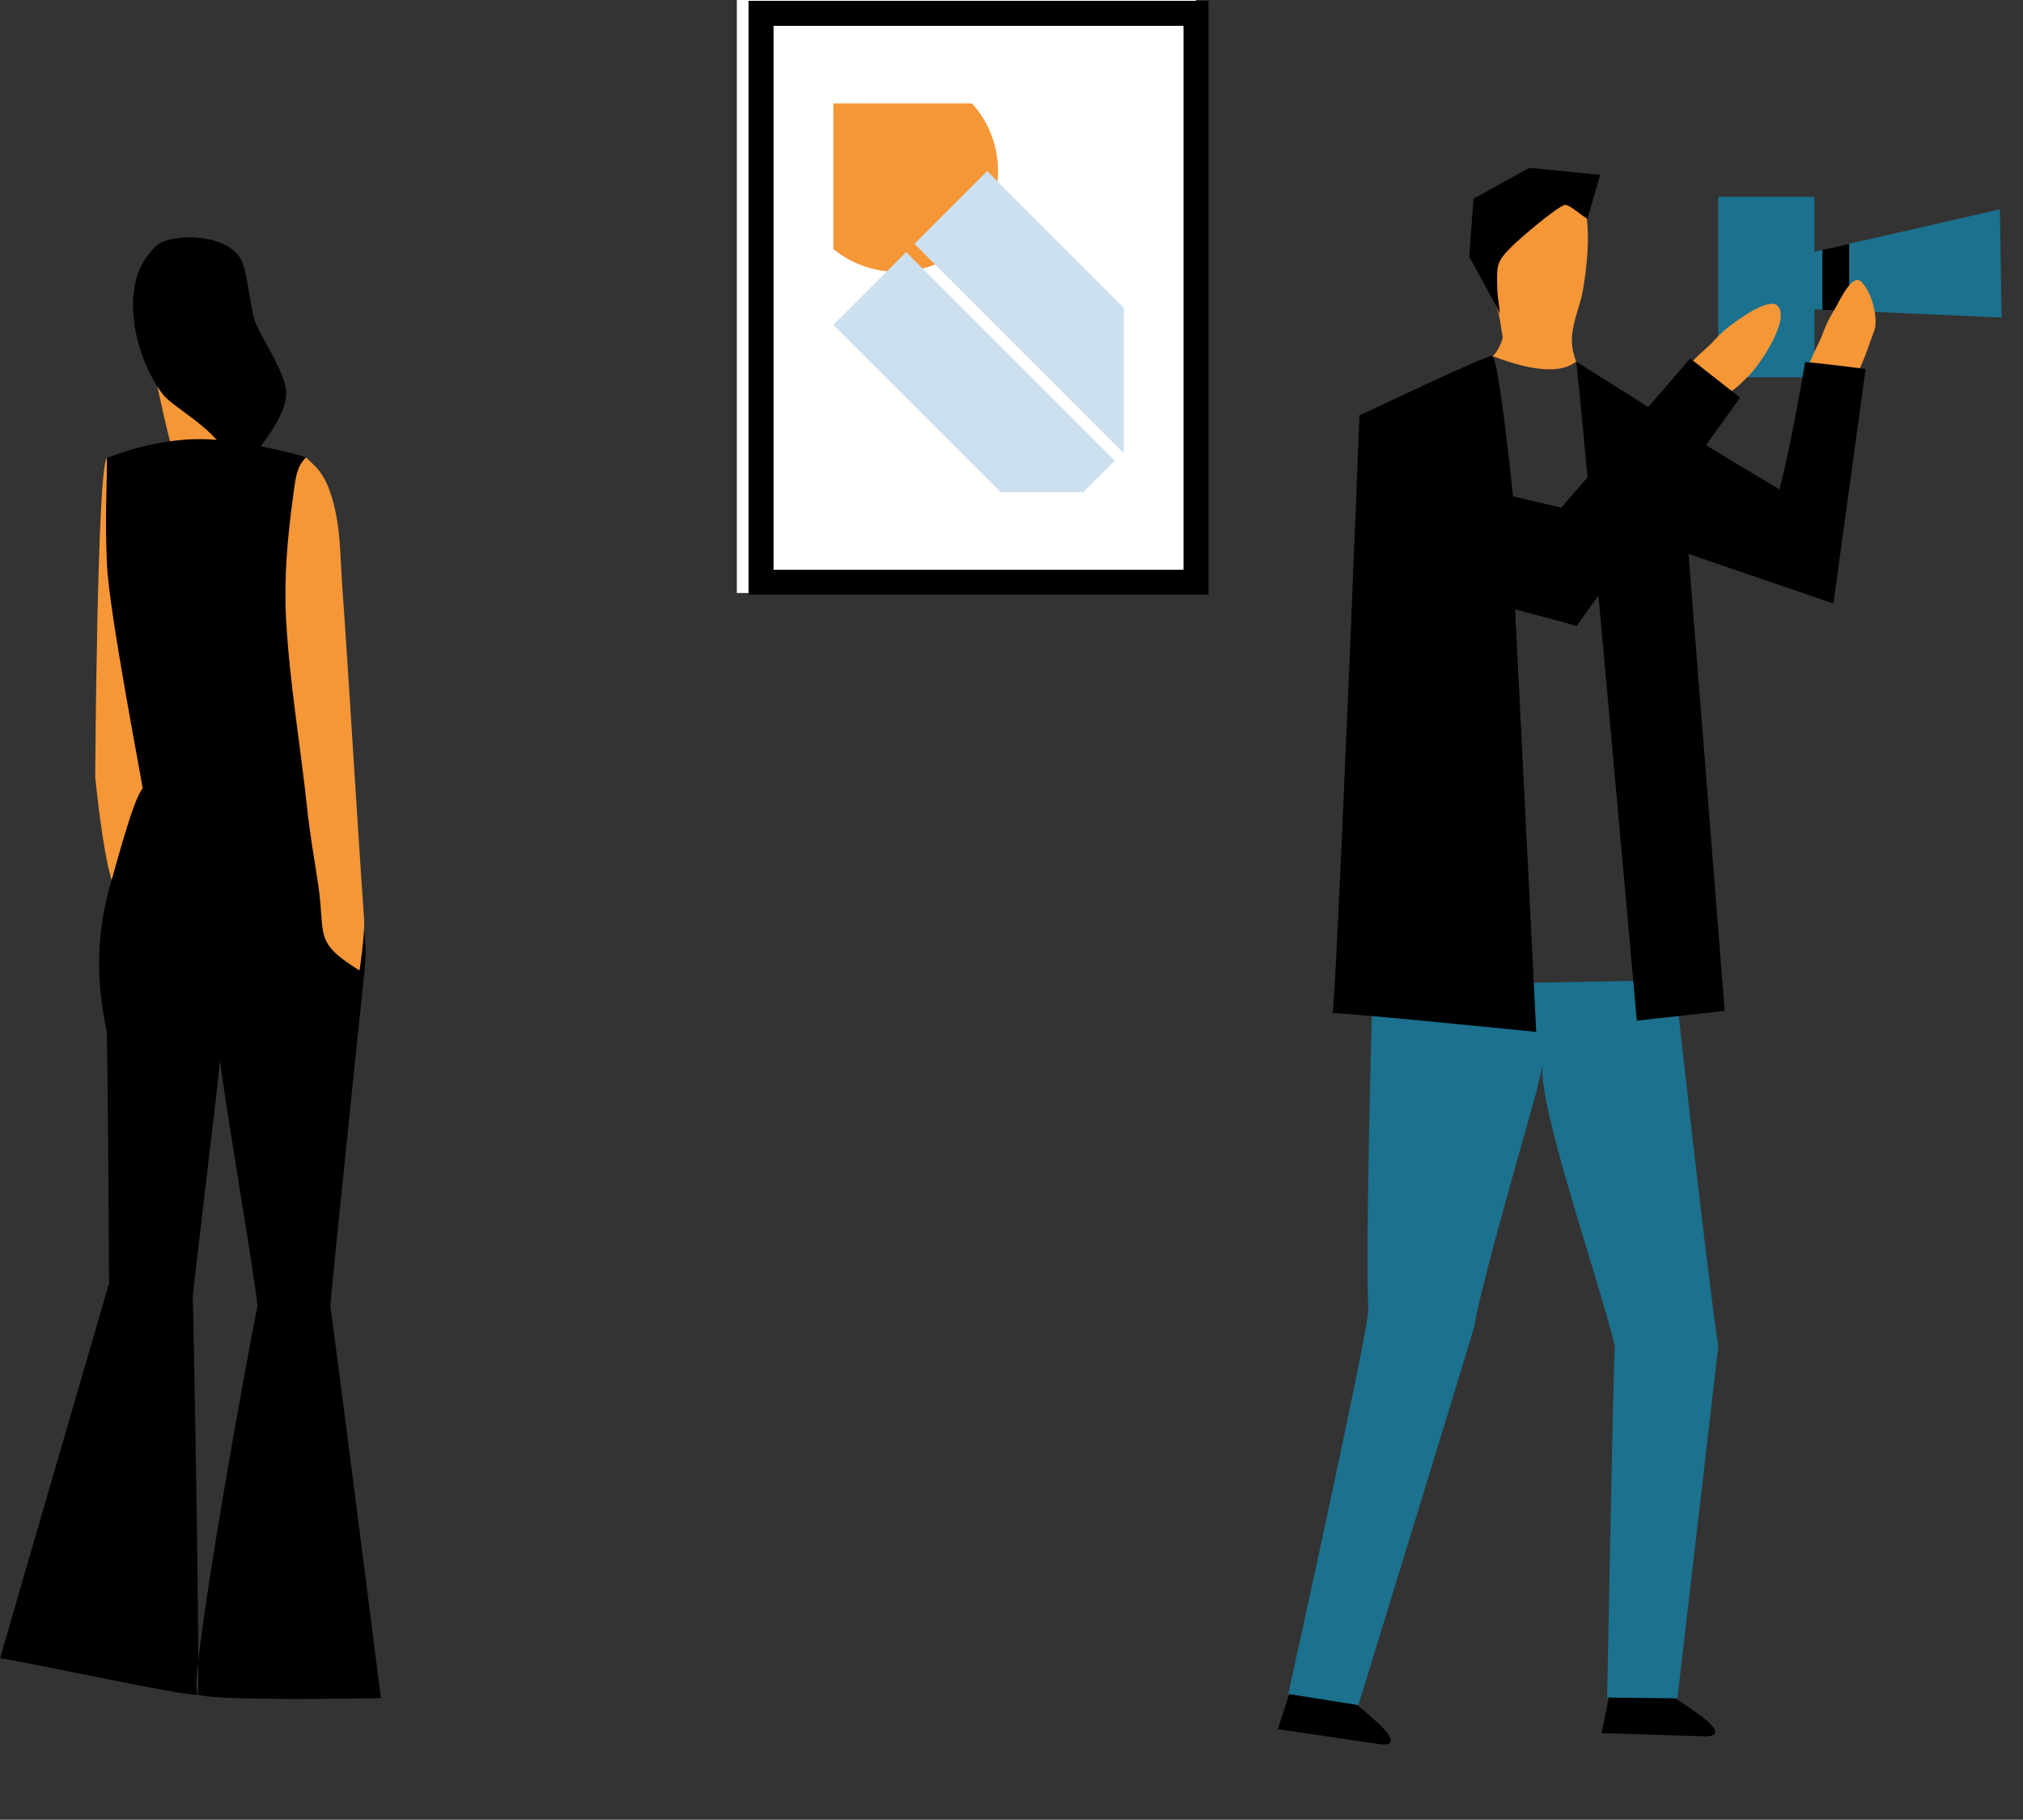 <?xml version="1.0" encoding="UTF-8" standalone="no"?>
<!-- Created with Inkscape (http://www.inkscape.org/) -->

<svg
   xmlns:dc="http://purl.org/dc/elements/1.1/"
   xmlns:cc="http://creativecommons.org/ns#"
   xmlns:rdf="http://www.w3.org/1999/02/22-rdf-syntax-ns#"
   xmlns:svg="http://www.w3.org/2000/svg"
   xmlns="http://www.w3.org/2000/svg"
   xmlns:sodipodi="http://sodipodi.sourceforge.net/DTD/sodipodi-0.dtd"
   xmlns:inkscape="http://www.inkscape.org/namespaces/inkscape"
   width="16.553mm"
   height="14.889mm"
   viewBox="0 0 16.553 14.889"
   version="1.1"
   id="svg884"
   inkscape:version="0.92.3 (2405546, 2018-03-11)"
   sodipodi:docname="woman-man-camera-picture.svg">
  <rect x="0" y="0" width="16.553" height="14.889" fill="#333333" stroke="none"/>
  <defs
     id="defs878">
    <clipPath
       id="_clip1">
      <rect
         x="232.137"
         y="18.656"
         width="14.2"
         height="18.337"
         id="rect14" />
    </clipPath>
    <clipPath
       id="_clip2">
      <rect
         x="234.754"
         y="21.822"
         width="8.966"
         height="12.006"
         id="rect19" />
    </clipPath>
  </defs>
  <sodipodi:namedview
     id="base"
     pagecolor="#ffffff"
     bordercolor="#666666"
     borderopacity="1.0"
     inkscape:pageopacity="0.0"
     inkscape:pageshadow="2"
     inkscape:zoom="8.6001862"
     inkscape:cx="15.187052"
     inkscape:cy="31.022837"
     inkscape:document-units="mm"
     inkscape:current-layer="layer1"
     showgrid="false"
     fit-margin-top="0"
     fit-margin-left="0"
     fit-margin-right="0"
     fit-margin-bottom="0"
     inkscape:window-width="1600"
     inkscape:window-height="837"
     inkscape:window-x="-8"
     inkscape:window-y="-8"
     inkscape:window-maximized="1" />
  <g
     inkscape:label="Layer 1"
     inkscape:groupmode="layer"
     id="layer1"
     transform="translate(-89.155,-150.869)">
    <path
       inkscape:connector-curvature="0"
       d="m 101.369,153.783 c 0.346,0.132 0.564,0.138 0.682,0.045 -0.039,-0.113 -0.044,-0.183 -0.019,-0.301 0.021,-0.099 0.061,-0.194 0.077,-0.295 0.036,-0.214 0.095,-0.689 -0.085,-0.85 -0.086,-0.077 -0.264,-0.077 -0.37,-0.059 -0.416,0.071 -0.503,0.394 -0.388,0.764 0.034,0.109 0.104,0.206 0.141,0.314 0.025,0.072 0.027,0.145 0.043,0.218 0.007,0.03 -0.054,0.152 -0.082,0.162 z"
       style="clip-rule:evenodd;fill:#f59737;fill-rule:evenodd;stroke-width:0.253;stroke-linejoin:round;stroke-miterlimit:1.414"
       id="path824" />
    <path
       inkscape:connector-curvature="0"
       style="clip-rule:evenodd;fill-rule:evenodd;stroke-width:0.253;stroke-linejoin:round;stroke-miterlimit:1.414"
       d="m 101.425,153.433 c -5.1e-4,-0.017 -0.248,-0.463 -0.248,-0.463 l 0.035,-0.475 0.457,-0.253 0.579,0.058 -0.103,0.357 c -0.026,-0.002 -0.149,-0.12 -0.187,-0.111 -0.067,0.017 -0.365,0.273 -0.428,0.335 -0.129,0.127 -0.129,0.155 -0.124,0.339 0.001,0.048 0.007,0.097 0.014,0.144 0.002,0.013 0.003,0.026 0.005,0.04 10e-4,0.01 0.002,0.037 10e-4,0.027 z"
       id="path826" />
    <path
       inkscape:connector-curvature="0"
       style="clip-rule:evenodd;fill-rule:evenodd;stroke-width:0.253;stroke-linejoin:round;stroke-miterlimit:1.414"
       d="m 99.719,164.682 -0.108,0.335 0.817,0.12 c 0,0 0.251,0.055 -0.015,-0.186 -0.265,-0.24 -0.367,-0.285 -0.367,-0.285 l -0.327,0.017"
       id="path828" />
    <path
       inkscape:connector-curvature="0"
       style="clip-rule:evenodd;fill-rule:evenodd;stroke-width:0.253;stroke-linejoin:round;stroke-miterlimit:1.414"
       d="m 102.33,164.704 -0.07,0.345 0.826,0.026 c 0,0 0.255,0.026 -0.036,-0.183 -0.291,-0.209 -0.398,-0.242 -0.398,-0.242 l -0.322,0.054"
       id="path830" />
    <path
       inkscape:connector-curvature="0"
       d="m 100.386,158.964 c -0.006,0.176 -0.06,2.11 -0.035,2.622 0.007,0.147 -0.655,3.143 -0.655,3.143 l 0.574,0.091 c 0,0 0.945,-3.073 0.949,-3.1 0.054,-0.356 0.485,-1.82 0.513,-1.941 0.01,-0.044 0.02,-0.088 0.031,-0.131 0.004,-0.017 0.011,-0.07 0.011,-0.052 -0.013,0.384 0.433,1.65 0.594,2.282 -0.012,0.165 -0.063,2.88 -0.063,2.88 l 0.575,0.007 c 0,0 0.336,-2.879 0.335,-2.882 -0.076,-0.464 -0.372,-3.101 -0.353,-2.993 0,0 -2.474,0.032 -2.475,0.076 z"
       style="clip-rule:evenodd;fill:#1b718e;fill-rule:evenodd;stroke-width:0.253;stroke-linejoin:round;stroke-miterlimit:1.414"
       id="path832" />
    <path
       inkscape:connector-curvature="0"
       d="m 104.067,153.403 -0.073,-0.003 v -0.47 l 1.525,-0.348 0.014,0.885 -1.294,-0.057 h 0.047 v -0.546 l -0.218,0.049 z"
       style="clip-rule:evenodd;fill:#1b718e;fill-rule:evenodd;stroke-width:0.253;stroke-linejoin:round;stroke-miterlimit:1.414"
       id="path834" />
    <path
       inkscape:connector-curvature="0"
       style="clip-rule:evenodd;fill-rule:evenodd;stroke-width:0.253;stroke-linejoin:round;stroke-miterlimit:1.414"
       d="m 104.067,153.403 v -0.489 l 0.218,-0.049 v 0.546 h -0.047 z"
       id="path836" />
    <rect
       x="103.214"
       y="152.479"
       width="0.788"
       height="1.477"
       style="clip-rule:evenodd;fill:#1b718e;fill-rule:evenodd;stroke-width:0.253;stroke-linejoin:round;stroke-miterlimit:1.414"
       id="rect838" />
    <path
       inkscape:connector-curvature="0"
       d="m 103.283,154.083 -0.312,-0.221 c 0.063,-0.079 0.152,-0.141 0.219,-0.217 0.041,-0.046 0.092,-0.091 0.146,-0.129 0.051,-0.037 0.297,-0.219 0.366,-0.143 0.104,0.115 -0.158,0.499 -0.248,0.58 -0.028,0.025 -0.121,0.13 -0.171,0.13 z"
       style="clip-rule:evenodd;fill:#f59737;fill-rule:evenodd;stroke-width:0.253;stroke-linejoin:round;stroke-miterlimit:1.414"
       id="path840" />
    <path
       inkscape:connector-curvature="0"
       d="m 104.328,153.949 -0.372,-0.089 c 0.03,-0.097 0.089,-0.188 0.122,-0.283 0.021,-0.058 0.052,-0.118 0.087,-0.174 0.034,-0.053 0.139,-0.299 0.217,-0.231 0.082,0.071 0.155,0.313 0.102,0.422 -0.016,0.034 -0.11,0.337 -0.157,0.356 z"
       style="clip-rule:evenodd;fill:#f59737;fill-rule:evenodd;stroke-width:0.253;stroke-linejoin:round;stroke-miterlimit:1.414"
       id="path842" />
    <path
       inkscape:connector-curvature="0"
       style="clip-rule:evenodd;fill-rule:evenodd;stroke-width:0.253;stroke-linejoin:round;stroke-miterlimit:1.414"
       d="m 101.364,153.782 c -0.054,-0.009 -1.089,0.493 -1.086,0.484 0.003,-0.01 -0.194,4.913 -0.221,4.894 -0.027,-0.019 1.668,0.152 1.668,0.152 l -0.173,-3.458 0.504,0.136 1.337,-1.868 -0.408,-0.32 -1.055,1.221 -0.395,-0.093 c 0,0 -0.116,-1.138 -0.17,-1.148 z"
       id="path844" />
    <path
       inkscape:connector-curvature="0"
       style="clip-rule:evenodd;fill-rule:evenodd;stroke-width:0.253;stroke-linejoin:round;stroke-miterlimit:1.414"
       d="m 102.051,153.828 c 0.017,0.016 0.497,5.392 0.497,5.392 l 0.719,-0.08 -0.296,-3.739 1.186,0.406 0.263,-1.919 c 0,0 -0.43,-0.056 -0.495,-0.056 -0.115,0.688 -0.21,1.041 -0.21,1.041 0,0 -0.669,-0.397 -0.653,-0.398 0.017,-7.5e-4 -1.024,-0.659 -1.012,-0.647 z"
       id="path846" />
    <rect
       style="fill:none;fill-opacity:1;stroke:none;stroke-width:0.1;stroke-miterlimit:1.414;stroke-dasharray:none;stroke-opacity:1"
       id="rect944"
       width="14.029"
       height="14.029"
       x="91.679"
       y="151.728" />
    <rect
       id="quadro-vert"
       x="95.184"
       y="150.869"
       width="3.757"
       height="4.852"
       style="clip-rule:evenodd;fill:#ffffff;fill-rule:evenodd;stroke-width:0.265;stroke-linejoin:round;stroke-miterlimit:1.414" />
    <g
       transform="matrix(0.265,0,0,0.265,33.764,145.932)"
       style="clip-rule:evenodd;fill-rule:evenodd;stroke-linejoin:round;stroke-miterlimit:1.414"
       clip-path="url(#_clip1)"
       id="g32">
      <rect
         x="234.754"
         y="21.822"
         width="8.966"
         height="12.006"
         style="fill:#ffffff"
         id="rect17" />
      <clipPath
         id="clipPath207">
        <rect
           x="234.754"
           y="21.822"
           width="8.966"
           height="12.006"
           id="rect205" />
      </clipPath>
      <g
         clip-path="url(#_clip2)"
         id="g28">
        <circle
           cx="236.727"
           cy="23.911"
           r="3.112"
           style="fill:#f59737"
           id="circle22" />
        <path
           inkscape:connector-curvature="0"
           d="m 245.945,30.353 -2.246,2.247 -6.442,-6.443 2.246,-2.246 c 2.147,2.147 4.295,4.295 6.442,6.442 z"
           style="fill:#cde0ef;fill-rule:nonzero"
           id="path24" />
        <path
           inkscape:connector-curvature="0"
           d="m 243.443,32.856 -2.246,2.246 -6.443,-6.442 2.246,-2.247 c 2.148,2.148 4.296,4.295 6.443,6.443 z"
           style="fill:#cde0ef;fill-rule:nonzero"
           id="path26" />
      </g>
      <path
         inkscape:connector-curvature="0"
         d="m 246.337,36.993 h -14.2 V 18.656 h 14.2 c 0,6.112 0,12.225 0,18.337 z M 232.908,19.428 v 16.794 h 12.658 V 19.428 c -4.219,0 -8.438,0 -12.658,0 z"
         style="fill-rule:nonzero"
         id="path30" />
    </g>
    <path
       inkscape:connector-curvature="0"
       d="m 90.327,153.394 c -0.022,0.01 0.227,1.21 0.265,1.222 0.201,0.063 -0.155,0.003 -0.151,0.002 0.105,-0.013 0.212,-0.005 0.317,-0.001 0.058,0.002 0.115,0.027 0.173,0.029 0.062,0.003 0.124,-0.012 0.186,-0.007 0,0 0.007,5.3e-4 0.007,0 0.098,-0.165 0.057,-0.538 -0.129,-0.628 -0.043,-0.021 -0.338,-0.154 -0.37,-0.154 -0.037,0 -0.069,0.015 -0.105,0.017 -0.038,0.002 -0.16,-0.496 -0.195,-0.481 z"
       style="clip-rule:evenodd;fill:#f59737;fill-rule:evenodd;stroke-width:0.265;stroke-linejoin:round;stroke-miterlimit:1.414"
       id="path64" />
    <path
       inkscape:connector-curvature="0"
       style="clip-rule:evenodd;fill-rule:evenodd;stroke-width:0.265;stroke-linejoin:round;stroke-miterlimit:1.414"
       d="m 91.133,154.692 c -0.121,-0.042 -0.088,-0.058 -0.114,-0.069 -0.065,-0.228 -0.443,-0.414 -0.531,-0.527 -0.215,-0.276 -0.359,-0.835 -0.124,-1.137 0.033,-0.042 0.075,-0.095 0.128,-0.114 0.18,-0.068 0.531,-0.041 0.633,0.144 0.062,0.112 0.074,0.419 0.127,0.537 0.059,0.131 0.239,0.401 0.245,0.551 0.009,0.219 -0.307,0.573 -0.364,0.614 z"
       id="path66" />
    <path
       inkscape:connector-curvature="0"
       d="m 90.031,154.616 c -0.081,0.035 -0.097,2.61 -0.097,2.61 0,0 0.074,0.759 0.164,0.919 0.021,0.034 0.107,-0.084 0.175,-0.111 0.037,-0.014 0.082,-0.099 0.101,-0.132 0.264,-0.464 0.122,-1.092 0.061,-1.59 -0.033,-0.276 -0.289,-1.397 -0.404,-1.696 z"
       style="clip-rule:evenodd;fill:#f59737;fill-rule:evenodd;stroke-width:0.265;stroke-linejoin:round;stroke-miterlimit:1.414"
       id="path68" />
    <path
       inkscape:connector-curvature="0"
       style="clip-rule:evenodd;fill-rule:evenodd;stroke-width:0.265;stroke-linejoin:round;stroke-miterlimit:1.414"
       d="m 90.071,158.061 c -0.008,0.068 -0.199,0.51 -0.045,1.234 0.011,-0.002 0.021,2.075 0.021,2.075 0,0 -0.899,3.086 -0.891,3.069 0.008,-0.017 1.595,0.33 1.617,0.294 0.021,-0.035 -0.036,-3.229 -0.041,-3.245 -0.005,-0.016 0.238,-2.002 0.224,-1.958 -0.014,0.044 0.32,1.997 0.305,2.031 -0.015,0.035 -0.583,3.111 -0.487,3.171 0.095,0.059 1.498,0.031 1.498,0.031 0,0 -0.406,-3.187 -0.414,-3.198 -0.008,-0.01 0.279,-2.745 0.28,-2.758 0.016,-0.12 0.032,-0.619 -0.217,-0.721 -0.586,-0.239 -1.843,-0.066 -1.847,-0.026 z"
       id="path70" />
    <path
       inkscape:connector-curvature="0"
       style="clip-rule:evenodd;fill-rule:evenodd;stroke-width:0.265;stroke-linejoin:round;stroke-miterlimit:1.414"
       d="m 90.031,154.616 c -7.94e-4,5.2e-4 0.38,-0.162 0.786,-0.154 0.34,0.007 0.818,0.137 0.843,0.149 -0.007,0.207 -0.031,0.892 -0.031,1.009 0,0.169 0.174,1.694 0.208,1.949 0.022,0.171 -0.004,0.295 0,0.468 0.002,0.067 -0.064,0.317 -0.053,0.296 5.29e-4,-5.3e-4 -0.793,-0.093 -0.943,-0.111 -0.211,-0.026 -0.814,-0.008 -0.801,-0.051 0.034,-0.108 0.202,-0.769 0.282,-0.849 0.006,-0.007 -0.275,-1.438 -0.292,-1.838 -0.017,-0.403 0,-0.618 0,-0.867"
       id="path72" />
    <path
       inkscape:connector-curvature="0"
       d="m 91.66,154.612 c 7.94e-4,-5.3e-4 0.077,0.075 0.082,0.08 0.052,0.056 0.091,0.132 0.115,0.204 0.087,0.261 0.079,0.487 0.098,0.76 0.051,0.711 0.128,2.017 0.179,2.728 0.009,0.125 -0.037,0.425 -0.037,0.425 0,0 0.002,0.003 -0.039,-0.024 -0.335,-0.215 -0.24,-0.275 -0.298,-0.669 -0.031,-0.211 -0.07,-0.424 -0.092,-0.637 -0.056,-0.521 -0.145,-1.031 -0.173,-1.558 -0.017,-0.321 0.013,-0.663 0.057,-0.98 0.011,-0.082 0.019,-0.18 0.053,-0.256 0.009,-0.021 0.044,-0.066 0.055,-0.074 z"
       style="clip-rule:evenodd;fill:#f59737;fill-rule:evenodd;stroke-width:0.265;stroke-linejoin:round;stroke-miterlimit:1.414"
       id="path74" />
  </g>
</svg>
